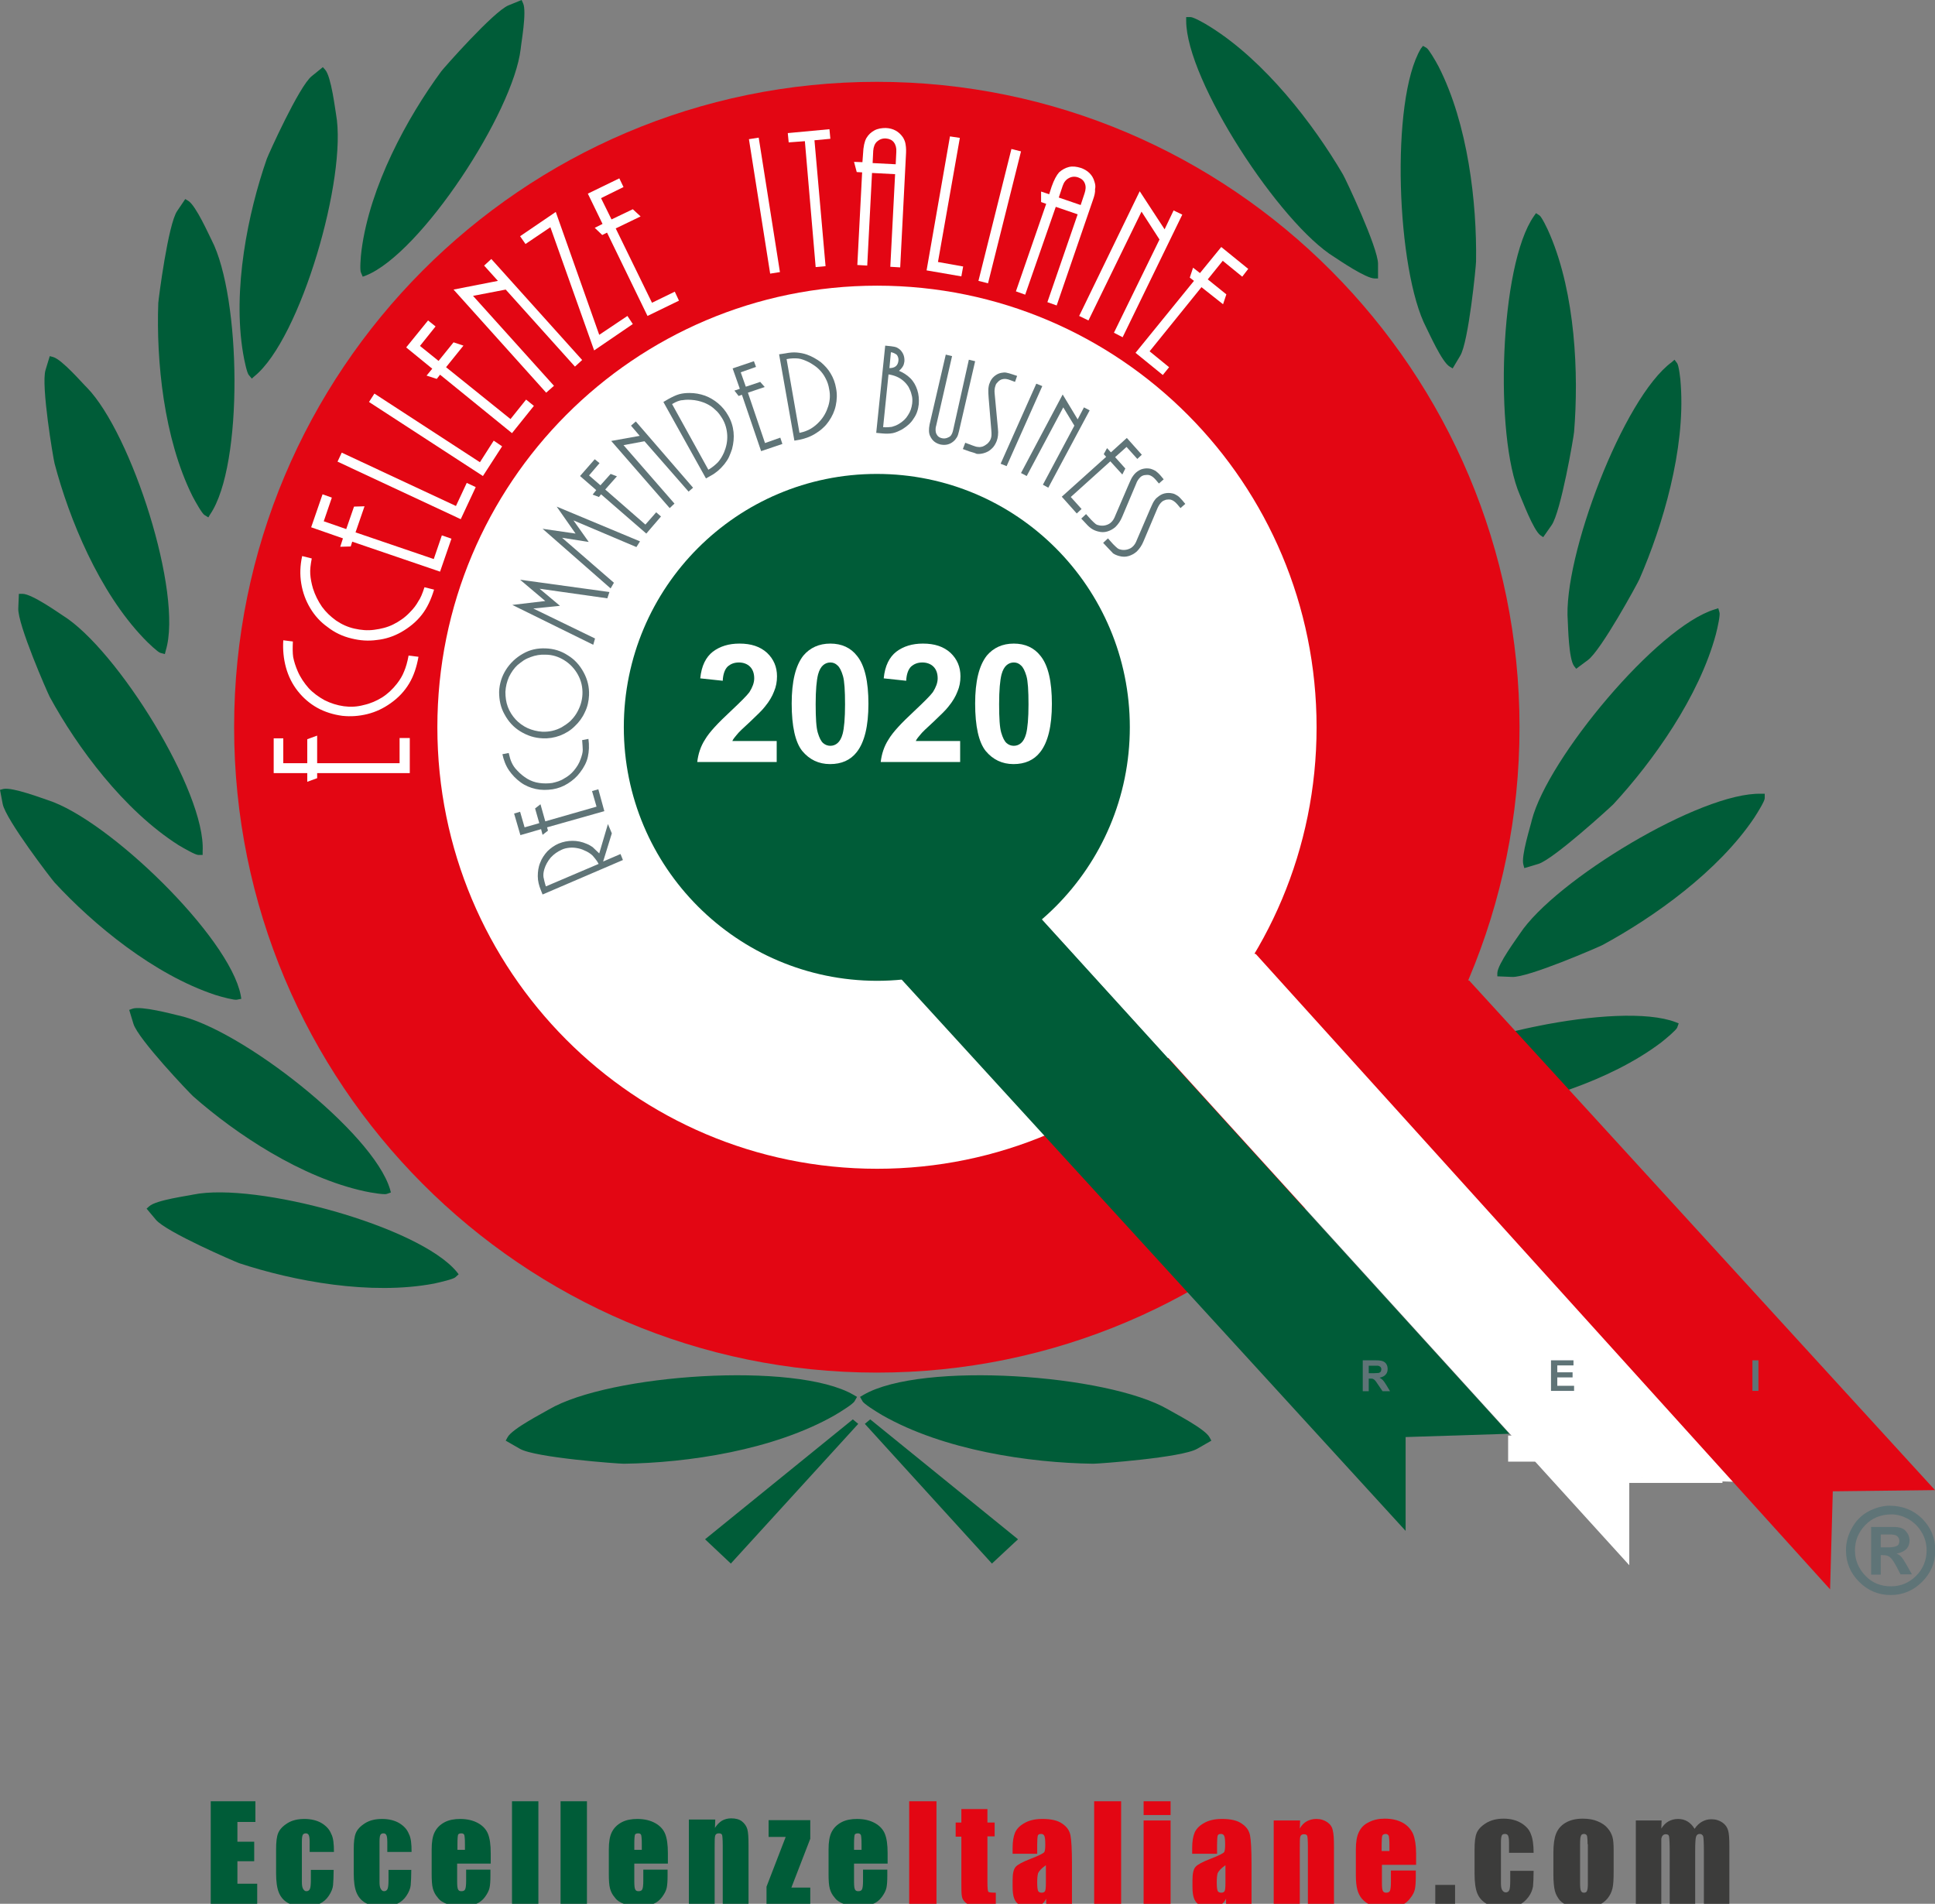 <?xml version="1.0" encoding="utf-8"?>
<!-- Generator: Adobe Illustrator 24.2.0, SVG Export Plug-In . SVG Version: 6.00 Build 0)  -->
<svg version="1.1" id="Livello_1" xmlns="http://www.w3.org/2000/svg" xmlns:xlink="http://www.w3.org/1999/xlink" x="0px" y="0px"
	 viewBox="0 0 645.5 635.1" style="enable-background:new 0 0 645.5 635.1;" xml:space="preserve">
<rect x="0" y="0" width="645.5" height="635.1" fill="#808080" stroke="none"/>
<style type="text/css">
	.Arco_x0020_verde{fill:url(#SVGID_1_);stroke:#FFFFFF;stroke-width:0.25;stroke-miterlimit:1;}
	.st0{fill-rule:evenodd;clip-rule:evenodd;fill:#005C38;}
	.st1{fill:#E30613;}
	.st2{fill:#FFFFFF;}
	.st3{fill:#005C38;}
	.st4{fill-rule:evenodd;clip-rule:evenodd;fill:#FFFFFF;}
	.st5{fill:none;stroke:#FFFFFF;stroke-width:0.428;stroke-miterlimit:3.864;}
	.st6{fill-rule:evenodd;clip-rule:evenodd;fill:#E30613;}
	.st7{fill-rule:evenodd;clip-rule:evenodd;fill:#5F7477;}
	.st8{fill:#5F7477;}
	.st9{clip-path:url(#SVGID_3_);fill:#005C38;}
	.st10{clip-path:url(#SVGID_5_);fill:#005C38;}
	.st11{clip-path:url(#SVGID_7_);fill:#005C38;}
	.st12{clip-path:url(#SVGID_9_);fill:#E30613;}
	.st13{clip-path:url(#SVGID_11_);fill:#E30613;}
	.st14{fill:#3C3C3B;}
	.st15{clip-path:url(#SVGID_13_);fill:#3C3C3B;}
</style>
<linearGradient id="SVGID_1_" gradientUnits="userSpaceOnUse" x1="-97.769" y1="570.287" x2="-97.061" y2="569.58">
	<stop  offset="0" style="stop-color:#1DA238"/>
	<stop  offset="0.983" style="stop-color:#24391D"/>
</linearGradient>
<polygon class="st0" points="290.3,473.5 288.5,475 330.9,521.6 339.6,513.5 "/>
<polygon class="st0" points="284.5,473.5 286.3,475 243.8,521.6 235.2,513.5 "/>
<path class="st1" d="M78.1,242.6c0-118.9,96-215.3,214.4-215.3c118.4,0,214.4,96.4,214.4,215.3c0,118.9-96,215.3-214.4,215.3
	C174.1,457.9,78.1,361.5,78.1,242.6z"/>
<path class="st0" d="M395.7,5.7h1.5c0.9,0,4.6,2,6.6,3.3C422,20.4,438.1,41.3,448,58.2c0.8,1.3,11.7,24.4,11.7,29.8v4.9h-1.1
	c-3,0-12-6.2-13.4-7.1C427,74.7,395.7,26.9,395.7,6.9V5.7z"/>
<path class="st2" d="M145.9,242.6c0-81.4,65.7-147.3,146.7-147.3c81,0,146.6,65.9,146.6,147.3c0,81.4-65.6,147.3-146.6,147.3
	C211.5,389.9,145.9,324,145.9,242.6z"/>
<path class="st3" d="M208.1,242.6c0-46.7,37.8-84.5,84.4-84.5c46.6,0,84.4,37.8,84.4,84.5c0,46.7-37.8,84.6-84.4,84.6
	C245.9,327.1,208.1,289.3,208.1,242.6z"/>
<path class="st0" d="M474.7,15.3l1.2,0.7c0.7,0.4,2.9,4.1,4,6.2c9.8,19.2,12.8,45.4,12.5,65c0,1.5-2.5,27-5.3,31.5l-2.5,4.2l-1-0.6
	c-2.6-1.5-7-11.5-7.8-13c-9.9-18.9-12.1-75.9-1.8-93.1L474.7,15.3z"/>
<path class="st0" d="M512.4,71.1l1.2,0.8c0.7,0.5,2.6,4.3,3.5,6.5c8.4,19.8,9.6,46.2,8,65.7c-0.1,1.5-4.4,26.7-7.5,31.1l-2.8,4
	l-0.9-0.6c-2.4-1.7-6.2-12-6.9-13.5c-8.5-19.5-6.8-76.6,4.7-93L512.4,71.1z"/>
<path class="st0" d="M558.6,120l0.9,1.2c0.5,0.7,1.1,4.9,1.2,7.3c1.5,21.5-6,46.8-13.8,64.7c-0.6,1.4-12.8,23.8-17.2,27l-3.9,2.9
	l-0.7-0.9c-1.8-2.4-2-13.3-2.1-15c-1.7-21.2,18.5-74.6,34.7-86.4L558.6,120z"/>
<path class="st0" d="M573.2,202.9l0.4,1.4c0.3,0.8-0.6,5-1.2,7.3c-5.6,20.8-20.9,42.3-34.2,56.7c-1.1,1.1-19.9,18.3-25,19.9
	l-4.7,1.4l-0.3-1.1c-0.9-2.8,2.5-13.3,2.8-14.9c5.3-20.6,41.8-64.5,61-70.3L573.2,202.9z"/>
<path class="st0" d="M588.7,264.8l0,1.5c0,0.9-2.2,4.5-3.5,6.5c-12,17.9-33.5,33.2-50.7,42.5c-1.4,0.7-24.8,10.9-30.1,10.6l-4.9-0.2
	l0-1.1c0.1-3,6.6-11.7,7.5-13.1c11.7-17.8,60.5-47.4,80.6-46.7L588.7,264.8z"/>
<path class="st0" d="M560,341.4l-0.5,1.4c-0.3,0.8-3.6,3.6-5.4,5c-17.2,13-42.5,20.5-61.8,23.6c-1.5,0.2-27,2.2-32,0.3l-4.5-1.7
	l0.4-1.1c1-2.8,10.1-8.9,11.4-10c16.8-13,72.6-25.1,91.4-17.9L560,341.4z"/>
<path class="st0" d="M286.9,466l0.8,1.4c0.4,0.9,4.4,3.4,6.6,4.7c20.5,11.7,49,15.9,70.4,16.2c1.7,0,29.6-2,34.7-5l4.7-2.7l-0.6-1.1
	c-1.5-2.9-12.2-8.3-13.8-9.3c-20.2-11.8-82.3-16.1-101.6-4.9L286.9,466z"/>
<path class="st0" d="M285.9,466l-0.8,1.4c-0.4,0.9-4.4,3.4-6.6,4.7c-20.5,11.7-49,15.9-70.4,16.2c-1.7,0-29.6-2-34.7-5l-4.7-2.7
	l0.6-1.1c1.5-2.9,12.2-8.3,13.8-9.3c20.1-11.8,82.3-16.1,101.6-4.9L285.9,466z"/>
<path class="st0" d="M153,425.1l-1.1,1c-0.6,0.6-4.8,1.6-7.1,2.1c-21.2,4-46.8-0.8-65-6.8c-1.4-0.5-24.4-10.4-27.8-14.5l-3.1-3.7
	l0.9-0.8c2.3-2.1,13.1-3.5,14.7-3.9c20.9-4.2,75.1,10.5,87.8,25.7L153,425.1z"/>
<path class="st0" d="M130.4,397.8l-1.4,0.5c-0.8,0.3-5.1-0.4-7.4-0.9c-21.1-4.6-42.8-19-57.2-31.7c-1.1-1-18.4-19.1-19.9-24.2
	l-1.4-4.6l1.1-0.4c2.9-1,13.4,1.8,15.1,2.2c20.9,4.4,65.1,39,70.8,58L130.4,397.8z"/>
<path class="st0" d="M80.5,333.2l-1.5,0.3c-0.8,0.2-5-0.9-7.2-1.6c-20.5-6.8-40.6-23.4-53.6-37.5c-1-1.1-16.3-21-17.3-26.2L0,263.5
	l1.1-0.3c3-0.7,13.2,3.2,14.8,3.7c20.3,6.5,60.6,45.6,64.4,65.1L80.5,333.2z"/>
<path class="st0" d="M67.6,285.2l-1.5,0c-0.9,0-4.6-2.1-6.6-3.3c-18.2-11.6-33.7-32.5-42.9-49.4c-0.7-1.3-10.8-24.3-10.5-29.6
	l0.2-4.8l1.2,0c3.1,0,12,6.3,13.4,7.2c18.1,11.2,47.8,58.9,46.7,78.7L67.6,285.2z"/>
<path class="st0" d="M55,218.2l-1.5-0.4c-0.8-0.2-4-3.2-5.6-4.9c-14.9-15.6-24.8-39.7-29.7-58.3c-0.4-1.5-4.6-26.2-3-31.2l1.4-4.6
	l1.1,0.3c3,0.8,10.1,9.1,11.3,10.2c14.9,15.3,32.1,68.7,26.3,87.7L55,218.2z"/>
<path class="st0" d="M69.5,172.6l-1.3-0.8c-0.8-0.5-2.9-4.2-4-6.3c-9.6-19.3-12.1-45.2-11.4-64.4c0.1-1.5,3.3-26.4,6.3-30.7l2.7-4
	l1,0.6c2.6,1.6,7,11.6,7.8,13.1c9.8,19,10.7,75.1-0.5,91.5L69.5,172.6z"/>
<path class="st0" d="M84,126.3l-1-1.2c-0.6-0.6-1.5-4.8-1.9-7.2c-3.6-21.3,1.6-46.8,7.9-64.9c0.5-1.4,10.8-24.3,15-27.6l3.7-3
	l0.8,0.9c2,2.3,3.3,13.2,3.6,14.8c3.8,21-11.8,74.9-27.2,87.4L84,126.3z"/>
<path class="st0" d="M121,92.3l-0.6-1.4c-0.4-0.8-0.1-5.1,0.2-7.4c2.8-21.4,15.2-44.2,26.6-59.7c0.9-1.2,17.5-20,22.4-22L174,0
	l0.5,1.1c1.3,2.8-0.7,13.6-0.8,15.2c-2.5,21.2-33.2,68.2-51.6,75.6L121,92.3z"/>
<polygon class="st0" points="468.9,510.7 274.2,297.7 331.2,288.7 503.5,478.3 468.9,479.4 "/>
<polygon class="st4" points="348.5,307.2 543.3,521.6 543.3,493 578.3,494.1 419.3,318.5 "/>
<polygon class="st5" points="348.5,307.2 543.3,521.6 543.3,493 578.3,494.1 419.3,318.5 "/>
<polygon class="st6" points="645.5,497.1 490.1,327.1 418.6,317.9 610.5,530.2 611.4,497.5 "/>
<polygon class="st4" points="133.3,246.2 136.7,246.2 136.7,257.9 105.8,257.9 105.8,259.6 102.5,260.8 102.5,257.9 91.3,257.9 
	91.3,246.3 94.5,246.3 94.5,254.6 102.5,254.6 102.5,246.6 105.8,245.4 105.8,254.6 133.3,254.6 "/>
<path class="st4" d="M136.3,218.7l3.3,0.4c-0.6,3.4-1.6,6.4-3.1,8.9c-1.5,2.5-3.5,4.7-6.2,6.6c-2.4,1.7-4.9,2.9-7.7,3.6
	c-2.8,0.7-5.6,0.9-8.4,0.6c-3-0.4-5.9-1.3-8.4-2.7c-2.5-1.4-4.7-3.3-6.5-5.6c-1.8-2.3-3.1-4.9-3.9-7.8c-0.8-2.9-1.1-6-0.9-9.1
	l3.2,0.4c-0.1,2.1-0.1,3.8,0.1,5.2c0.3,1.5,0.8,3.1,1.5,4.7c0.9,2.1,2.2,4,3.7,5.7c1.5,1.6,3.3,2.9,5.3,4c2,1,4.2,1.7,6.4,2
	c2.2,0.3,4.4,0.2,6.6-0.4c2.3-0.5,4.3-1.4,6.1-2.5c1.9-1.2,3.5-2.7,5-4.6c1.1-1.4,1.9-2.8,2.4-4.1
	C135.4,222.6,135.9,220.9,136.3,218.7z"/>
<path class="st4" d="M141.6,195.9l3.2,0.8c-1,3.3-2.3,6.1-4.1,8.4c-1.8,2.3-4.1,4.2-6.9,5.8c-2.5,1.4-5.2,2.3-8.1,2.6
	c-2.8,0.4-5.6,0.2-8.4-0.5c-3-0.7-5.7-2-8-3.8c-2.4-1.7-4.3-3.8-5.8-6.3c-1.5-2.5-2.5-5.2-3-8.2c-0.5-3-0.4-6,0.3-9.2l3.2,0.8
	c-0.4,2.1-0.6,3.8-0.5,5.2c0.1,1.5,0.4,3.1,0.9,4.8c0.7,2.2,1.7,4.2,3,6.1c1.3,1.8,2.9,3.3,4.7,4.6c1.9,1.3,3.9,2.2,6.1,2.7
	c2.2,0.5,4.4,0.7,6.6,0.4c2.3-0.3,4.4-0.8,6.4-1.8c2-1,3.9-2.3,5.5-4c1.3-1.3,2.2-2.5,2.9-3.8C140.2,199.7,140.9,198.1,141.6,195.9z
	"/>
<polygon class="st4" points="147.4,178.6 150.6,179.7 146.8,190.7 117.5,180.7 117,182.3 113.5,182.4 114.4,179.6 103.8,175.9 
	107.6,164.9 110.7,166 108,173.9 115.5,176.5 118.1,169 121.6,168.9 118.6,177.6 144.7,186.5 "/>
<polygon class="st4" points="155.7,161.1 158.7,162.5 153.7,173.2 112.6,154 114,151 152.1,168.8 "/>
<polygon class="st4" points="164.7,147 167.5,148.9 161.1,158.8 123.1,134.1 124.9,131.3 160.1,154.2 "/>
<polygon class="st4" points="175.5,133.3 178.1,135.4 170.8,144.5 146.8,125 145.7,126.4 142.3,125.3 144.2,123 135.5,115.9 
	142.8,106.9 145.3,108.9 140.1,115.4 146.3,120.4 151.3,114.2 154.6,115.3 148.8,122.5 170.3,139.8 "/>
<polygon class="st4" points="163.9,86.4 194.2,120.1 191.8,122.3 168.7,96.6 157.8,98.7 184.8,128.7 182.2,131 151.3,96.6 
	166.1,93.7 161.5,88.6 "/>
<polygon class="st4" points="209.3,105.4 211.1,108.1 198.2,116.9 183.6,75.8 175.3,81.4 173.5,78.8 185.4,70.7 199.9,111.7 "/>
<polygon class="st4" points="225.1,97.3 226.5,100.3 216,105.4 202.5,77.6 200.9,78.4 198.4,76 201,74.7 196.1,64.6 206.6,59.5 
	208,62.4 200.5,66.1 204,73.2 211.1,69.8 213.7,72.2 205.4,76.2 217.5,101 "/>
<rect x="253.3" y="45.8" transform="matrix(0.988 -0.156 0.156 0.988 -7.568 40.693)" class="st4" width="3.3" height="45.4"/>
<polygon class="st4" points="271.7,46.8 275.4,88.8 272.1,89.1 268.5,47.1 263.1,47.5 262.8,44.4 276.7,43.1 277,46.3 "/>
<path class="st4" d="M302.2,52l-1.9,37.2L297,89l1.6-30.9l-7.7-0.4l-1.6,30.9l-3.3-0.2l1.6-30.9l-1.8-0.1l-0.9-3.4l2.8,0.1l0.2-2.7
	c0.1-2.5,0.5-4.2,1.1-5.3c0.7-1.2,1.6-2,2.7-2.6c1.1-0.6,2.4-0.8,3.8-0.8c2.5,0.1,4.4,1.2,5.7,3.1c0.5,0.8,0.8,1.6,0.9,2.4
	C302.3,49.3,302.3,50.5,302.2,52z M291.1,54.4l7.7,0.4l0.2-4.1c0.1-1.3-0.2-2.4-0.8-3.2c-0.6-0.8-1.5-1.2-2.6-1.3
	c-1.2-0.1-2.2,0.3-3,1c-0.8,0.7-1.2,1.8-1.3,3.1L291.1,54.4z"/>
<polygon class="st4" points="321.3,88.9 320.7,92.2 309.1,90.2 316.9,45.5 320.2,46 312.9,87.4 "/>
<polygon class="st4" points="340.6,50.5 329.6,94.5 326.4,93.7 337.4,49.7 "/>
<path class="st4" d="M364.6,66.7l-12.1,35.2l-3.1-1.1l10.1-29.3l-7.3-2.5L342,98.3l-3.1-1.1L349,68l-1.7-0.6l0-3.5l2.7,0.9l0.8-2.5
	c0.8-2.3,1.7-3.9,2.5-4.8c1-0.9,2.1-1.5,3.3-1.8c1.3-0.3,2.6-0.1,3.9,0.3c2.4,0.8,4,2.4,4.6,4.6c0.3,0.9,0.4,1.7,0.2,2.5
	C365.4,64.1,365.1,65.3,364.6,66.7z M353.2,65.9l7.3,2.5l1.3-3.9c0.4-1.2,0.5-2.3,0.1-3.3c-0.4-1-1.1-1.6-2.2-2
	c-1.1-0.4-2.2-0.3-3.1,0.2c-1,0.5-1.7,1.4-2.1,2.6L353.2,65.9z"/>
<polygon class="st4" points="394.4,71.6 374.5,112.5 371.6,111 386.8,79.9 380.8,70.6 363.1,106.9 360,105.4 380.2,63.8 388.5,76.5 
	391.5,70.2 "/>
<polygon class="st4" points="390,122.5 387.9,125.1 378.8,117.7 398.3,93.7 396.9,92.6 398,89.3 400.3,91.1 407.4,82.4 416.4,89.7 
	414.4,92.3 407.9,87 402.9,93.2 409.1,98.2 408,101.5 400.8,95.8 383.5,117.2 "/>
<path class="st7" d="M199.9,284.7l2.9-9.8l1.3,3.1l-2.9,9.4l5.8-2.5l0.8,2L181,298.4l-0.6-1.5c-0.6-1.5-1-3-1-4.6
	c0-1.5,0.2-3.1,0.8-4.5c0.5-1.4,1.4-2.7,2.4-3.8c1.1-1.1,2.4-2,3.8-2.6c1.5-0.6,3-0.9,4.6-0.9c1.5,0,3.1,0.3,4.7,1
	c0.8,0.3,1.4,0.7,2,1.1C198.3,283.2,199,283.8,199.9,284.7z M182.1,295.7l17.6-7.5c-0.3-0.6-0.7-1.2-1.2-1.8c-0.4-0.5-0.8-1-1.3-1.4
	c-0.5-0.4-1-0.7-1.6-1c-0.8-0.4-1.7-0.8-2.7-1c-1-0.2-1.9-0.3-2.9-0.2c-1,0.1-1.9,0.3-2.7,0.7c-1.3,0.6-2.5,1.4-3.6,2.6
	c-1,1.2-1.7,2.5-2.1,3.8c-0.3,1-0.4,1.8-0.3,2.7C181.5,293.5,181.7,294.5,182.1,295.7z"/>
<polygon class="st7" points="197.5,263.9 199.6,263.3 201.6,270.6 182.5,276 182.8,277.1 181,278.5 180.5,276.6 173.6,278.6 
	171.5,271.4 173.5,270.8 175,276 179.9,274.6 178.5,269.7 180.3,268.3 181.9,274 199,269.1 "/>
<path class="st7" d="M194.2,246.9l2.1-0.4c0.3,2.2,0.2,4.2-0.2,6c-0.4,1.8-1.3,3.5-2.6,5.2c-1.1,1.5-2.5,2.7-4.1,3.7
	c-1.6,1-3.2,1.6-5,1.9c-2,0.3-3.9,0.3-5.7-0.1c-1.8-0.4-3.5-1.1-5-2.2c-1.5-1.1-2.8-2.4-3.9-4c-1.1-1.6-1.8-3.5-2.2-5.4l2.1-0.4
	c0.3,1.3,0.6,2.4,1,3.2c0.4,0.9,1,1.8,1.8,2.6c1,1.1,2.1,2,3.4,2.8c1.2,0.7,2.5,1.2,4,1.4c1.4,0.2,2.9,0.2,4.3,0
	c1.4-0.3,2.8-0.7,4-1.5c1.3-0.7,2.4-1.6,3.3-2.7c0.9-1.1,1.7-2.3,2.2-3.8c0.4-1.1,0.7-2.1,0.7-3
	C194.4,249.5,194.3,248.3,194.2,246.9z"/>
<path class="st7" d="M182,216.3c2.7,0.1,5.1,0.8,7.4,2.3c2.3,1.4,4,3.3,5.3,5.7c1.3,2.4,1.9,4.9,1.8,7.6c-0.1,2-0.5,3.9-1.4,5.7
	c-0.8,1.8-2,3.4-3.4,4.7c-1.4,1.4-3.1,2.4-4.9,3.1c-1.9,0.7-3.8,1-5.8,0.9c-2.7-0.1-5.1-0.9-7.4-2.3c-2.3-1.4-4-3.3-5.3-5.7
	c-1.3-2.3-1.8-4.8-1.8-7.5c0.1-2.7,0.9-5.2,2.3-7.4c1.4-2.2,3.3-4,5.6-5.3C176.8,216.7,179.3,216.2,182,216.3z M182,218.4
	c-1.7-0.1-3.4,0.2-5,0.8c-0.8,0.3-1.5,0.6-2.3,1.1c-0.7,0.5-1.4,1-2,1.5c-1.2,1.1-2.1,2.4-2.9,4c-0.7,1.6-1.1,3.2-1.2,5
	c0,1.7,0.2,3.4,0.8,5c0.6,1.6,1.5,3,2.6,4.2c1.1,1.2,2.5,2.2,4,2.9c1.6,0.7,3.2,1.1,4.9,1.2c2.3,0.1,4.5-0.4,6.5-1.5
	c1-0.6,1.9-1.2,2.8-2c0.8-0.8,1.5-1.6,2.1-2.6c1.2-2,1.9-4.1,2-6.4c0.1-2.3-0.4-4.5-1.5-6.5c-1.1-2-2.6-3.6-4.5-4.8
	C186.4,219.1,184.3,218.4,182,218.4z"/>
<polygon class="st7" points="173.5,193.4 203.3,197.5 202.6,199.6 180,196.4 186.8,202.1 177.9,203 198.5,213 197.9,215.1 
	170.9,201.8 181.9,200.5 "/>
<polygon class="st7" points="185.7,169 213.5,180.6 212.3,182.5 191.3,173.6 196.4,180.8 187.5,179.4 204.8,194.4 203.7,196.3 
	181,176.4 192,178 "/>
<polygon class="st7" points="218.9,170.9 220.5,172.3 215.6,178 200.5,164.9 199.8,165.8 197.7,165 198.9,163.5 193.5,158.8 
	198.4,153.2 200,154.5 196.5,158.6 200.3,161.9 203.7,158.1 205.8,158.9 201.9,163.3 215.3,175 "/>
<polygon class="st7" points="212.1,140.6 231.2,162.7 229.7,164 215,147.2 208,148.5 225,168 223.4,169.5 203.9,147.1 213.4,145.4 
	210.5,142 "/>
<path class="st7" d="M237.1,158.7l-1.6,0.9l-14.2-25.5l1.7-1c1.3-0.7,2.5-1.3,3.6-1.6c1.1-0.3,2.2-0.4,3.4-0.4
	c1.8,0,3.5,0.3,5.2,0.9c1.6,0.6,3.1,1.5,4.4,2.6c1.3,1.1,2.4,2.4,3.3,4c1,1.7,1.6,3.6,1.8,5.5c0.2,1.9,0,3.8-0.5,5.7
	c-0.3,0.9-0.6,1.7-1,2.6c-0.4,0.9-1,1.7-1.6,2.5C240.3,156.5,238.8,157.8,237.1,158.7z M224.2,134.8l12.1,21.9
	c1.4-0.8,2.4-1.7,3.2-2.5c0.8-0.9,1.4-1.9,2-3.2c0.8-1.9,1.2-3.8,1.1-5.8c-0.1-1.9-0.6-3.8-1.6-5.5c-0.7-1.1-1.4-2.2-2.4-3
	c-0.9-0.9-2-1.6-3.1-2.1c-1.1-0.5-2.4-0.9-3.8-1.1c-1.6-0.2-2.9-0.2-4,0C226.8,133.5,225.5,134,224.2,134.8z"/>
<polygon class="st7" points="260.3,146 261,148.1 253.9,150.5 247.5,131.7 246.4,132.1 245,130.3 246.8,129.7 244.4,122.9 
	251.5,120.5 252.2,122.4 247.1,124.2 248.8,129 253.6,127.4 255.1,129.1 249.5,131 255.2,147.8 "/>
<path class="st7" d="M266.7,146.7L265,147l-5.1-28.8l2-0.3c1.5-0.3,2.8-0.4,3.9-0.3c1.1,0.1,2.3,0.3,3.4,0.7
	c1.7,0.6,3.2,1.5,4.6,2.5c1.3,1.1,2.5,2.4,3.3,3.8c0.9,1.5,1.5,3.1,1.8,4.9c0.4,2,0.3,3.9-0.1,5.8c-0.4,1.9-1.2,3.6-2.3,5.2
	c-0.5,0.7-1.1,1.5-1.8,2.1c-0.7,0.7-1.5,1.3-2.3,1.8C270.6,145.6,268.7,146.3,266.7,146.7z M262.4,119.8l4.3,24.6
	c1.5-0.3,2.8-0.8,3.8-1.4c1-0.6,2-1.4,2.9-2.4c1.4-1.5,2.3-3.2,2.9-5.1c0.6-1.9,0.7-3.8,0.3-5.7c-0.2-1.3-0.6-2.5-1.2-3.6
	c-0.6-1.2-1.3-2.1-2.2-3c-0.9-0.9-2-1.6-3.2-2.3c-1.4-0.7-2.7-1.2-3.7-1.3C265.2,119.5,263.9,119.5,262.4,119.8z"/>
<path class="st7" d="M294.4,144.6l-2.1-0.2l3-29.1l1.9,0.2c0.8,0.1,1.4,0.2,1.9,0.4c0.4,0.2,0.9,0.5,1.3,0.9c1,1.1,1.4,2.3,1.3,3.8
	c-0.1,0.6-0.2,1.1-0.5,1.6c-0.3,0.5-0.7,1-1.3,1.5c1.4,0.6,2.7,1.4,3.8,2.5c1.1,1.1,1.8,2.4,2.3,3.9c0.5,1.5,0.6,3.1,0.5,4.7
	c-0.2,1.8-0.7,3.4-1.7,4.8c-0.9,1.5-2.2,2.6-3.8,3.6c-1.1,0.6-2.2,1.1-3.2,1.3C296.7,144.7,295.6,144.7,294.4,144.6z M296.4,124.9
	l-1.8,17.6c1.2,0.1,2.2,0,2.9-0.1c0.7-0.2,1.6-0.5,2.4-1c1.3-0.8,2.3-1.7,3-2.9c0.8-1.2,1.2-2.4,1.4-3.9c0.1-1,0.1-2-0.2-2.9
	c-0.2-1-0.6-1.8-1-2.6c-0.5-0.8-1.1-1.5-1.8-2.1C300,125.9,298.4,125.2,296.4,124.9z M297.2,117.5l-0.5,5.3c0.9,0,1.6-0.2,2.1-0.6
	c0.5-0.4,0.8-1,0.9-1.8c0.1-0.8-0.1-1.4-0.5-2C298.7,118,298,117.6,297.2,117.5z"/>
<path class="st7" d="M323.2,120l2.1,0.5l-5.4,23.4c-0.2,0.9-0.4,1.5-0.7,2c-0.3,0.5-0.7,1-1.2,1.4c-1.2,1-2.6,1.3-4.2,1
	c-1.7-0.4-2.8-1.3-3.5-2.8c-0.5-1-0.5-2.3-0.2-3.9l5.4-23.3l2.1,0.5l-5.3,23.2c-0.2,0.6-0.2,1.1-0.2,1.5c0,0.4,0.1,0.8,0.2,1.1
	c0.4,0.9,1,1.4,2,1.6c0.5,0.1,1,0.1,1.6-0.1c0.5-0.2,1-0.4,1.3-0.8c0.3-0.4,0.6-1,0.8-2L323.2,120z"/>
<path class="st7" d="M323.4,150.6l-2.2-0.8l0.8-2.1l2.4,0.9c0.8,0.3,1.4,0.5,1.9,0.5c0.5,0.1,0.9,0,1.4-0.1c0.6-0.2,1.2-0.6,1.7-1
	c0.5-0.5,0.9-1,1.1-1.6c0.3-0.7,0.3-1.6,0.2-2.8l-0.9-10.9c-0.1-1.1-0.1-1.9-0.1-2.4c0-0.4,0-0.9,0.1-1.3c0.1-0.4,0.1-0.7,0.3-1.1
	c0.3-0.9,0.8-1.7,1.5-2.3c0.7-0.6,1.4-1,2.3-1.2c0.6-0.1,1.2-0.2,1.7-0.1c0.6,0.1,1.3,0.3,2.2,0.6l1.5,0.5l-0.7,2l-1.6-0.6
	c-1-0.4-1.9-0.5-2.6-0.3c-0.5,0.1-1,0.4-1.4,0.8c-0.4,0.4-0.8,0.8-0.9,1.3c-0.3,0.8-0.4,1.7-0.3,2.6l1.1,11.8c0.2,1.6,0,3-0.4,4.1
	c-0.4,1-0.9,1.9-1.7,2.6c-0.7,0.7-1.6,1.2-2.7,1.5c-0.8,0.2-1.5,0.3-2.3,0.2C325.2,151.1,324.4,150.9,323.4,150.6z"/>
<polygon class="st7" points="347.7,128.8 335.8,155.5 333.8,154.7 345.7,128 "/>
<polygon class="st7" points="363.5,136.9 349.7,162.7 347.9,161.7 358.4,142 354.7,135.9 342.5,158.8 340.6,157.8 354.5,131.6 
	359.5,139.9 361.6,135.9 "/>
<polygon class="st7" points="360.8,169.8 359.2,171.3 354.2,165.7 369,152.4 368.2,151.5 369.3,149.5 370.6,150.9 375.9,146.1 
	380.9,151.7 379.4,153.1 375.8,149.1 372,152.5 375.4,156.3 374.4,158.3 370.4,153.9 357.2,165.8 "/>
<path class="st7" d="M362.3,174.7l-1.6-1.7l1.6-1.5l1.7,1.9c0.6,0.6,1.1,1.1,1.5,1.4c0.4,0.3,0.8,0.4,1.4,0.5c0.6,0.1,1.3,0.1,2-0.1
	c0.7-0.2,1.3-0.5,1.7-0.9c0.6-0.5,1.1-1.3,1.5-2.4l4.3-10c0.4-1,0.8-1.7,1-2.2c0.2-0.4,0.4-0.7,0.7-1.1c0.2-0.3,0.5-0.6,0.8-0.9
	c0.7-0.6,1.5-1.1,2.4-1.3c0.9-0.2,1.7-0.2,2.6,0c0.6,0.2,1.1,0.4,1.6,0.7c0.4,0.3,1,0.8,1.7,1.6l1,1.2l-1.6,1.4l-1.1-1.3
	c-0.7-0.8-1.4-1.3-2.1-1.5c-0.5-0.1-1-0.1-1.6,0c-0.6,0.1-1.1,0.4-1.4,0.7c-0.6,0.6-1.1,1.3-1.4,2.2l-4.6,10.9
	c-0.6,1.5-1.4,2.6-2.3,3.5c-0.8,0.7-1.7,1.2-2.7,1.5c-1,0.3-2,0.3-3.1,0c-0.8-0.2-1.5-0.5-2.1-0.9
	C363.7,176.1,363,175.5,362.3,174.7z"/>
<path class="st7" d="M369.6,182.8l-1.6-1.7l1.6-1.5l1.7,1.9c0.6,0.6,1.1,1.1,1.5,1.4c0.4,0.3,0.8,0.4,1.3,0.5c0.6,0.1,1.3,0.1,2-0.1
	c0.7-0.2,1.3-0.5,1.7-0.9c0.6-0.5,1.1-1.3,1.5-2.4l4.3-10c0.4-1,0.8-1.7,1-2.2c0.2-0.4,0.4-0.7,0.7-1.1c0.2-0.3,0.5-0.6,0.8-0.8
	c0.7-0.6,1.5-1.1,2.4-1.3c0.9-0.2,1.7-0.2,2.6,0c0.6,0.1,1.1,0.4,1.6,0.7c0.5,0.3,1,0.8,1.7,1.6l1,1.2l-1.6,1.4l-1.1-1.3
	c-0.7-0.8-1.4-1.3-2.1-1.5c-0.5-0.1-1-0.1-1.6,0c-0.6,0.2-1.1,0.4-1.4,0.7c-0.6,0.5-1.1,1.3-1.5,2.2l-4.6,10.9
	c-0.6,1.5-1.4,2.6-2.3,3.5c-0.8,0.7-1.7,1.2-2.7,1.5c-1,0.3-2,0.3-3.1,0c-0.8-0.2-1.5-0.5-2.1-0.9
	C371,184.2,370.3,183.6,369.6,182.8z"/>
<rect x="543.5" y="493.1" class="st2" width="31.1" height="1.6"/>
<rect x="503.1" y="478.9" class="st2" width="9.1" height="8.7"/>
<path class="st7" d="M456.7,458.1h1.5c1,0,1.6-0.1,1.8-0.1c0.2-0.1,0.4-0.2,0.6-0.4c0.1-0.2,0.2-0.5,0.2-0.8c0-0.3-0.1-0.6-0.3-0.8
	c-0.2-0.2-0.4-0.3-0.8-0.4c-0.2,0-0.7,0-1.5,0h-1.6V458.1z M454.6,464v-10.2h4.3c1.1,0,1.9,0.1,2.4,0.3c0.5,0.2,0.9,0.5,1.2,1
	c0.3,0.5,0.4,1,0.4,1.6c0,0.8-0.2,1.4-0.7,1.9c-0.4,0.5-1.1,0.8-2,1c0.4,0.2,0.8,0.5,1.1,0.8c0.3,0.3,0.7,0.9,1.2,1.7l1.2,2h-2.5
	l-1.5-2.2c-0.5-0.8-0.9-1.3-1.1-1.5c-0.2-0.2-0.4-0.3-0.6-0.4c-0.2-0.1-0.6-0.1-1-0.1h-0.4v4.2H454.6z"/>
<polygon class="st7" points="517.4,464 517.4,453.8 524.9,453.8 524.9,455.5 519.5,455.5 519.5,457.8 524.6,457.8 524.6,459.5 
	519.5,459.5 519.5,462.3 525.1,462.3 525.1,464 "/>
<rect x="584.6" y="453.8" class="st7" width="2" height="10.2"/>
<g>
	<path class="st8" d="M630.3,502.3c4.4,0,8.1,1.5,11,4.4c2.9,3,4.3,6.4,4.3,10.5c0,4.1-1.5,7.6-4.4,10.5s-6.4,4.4-10.5,4.4
		c-4.1,0-7.6-1.5-10.5-4.4c-2.9-2.9-4.4-6.4-4.4-10.5c0-2.9,0.8-5.5,2.3-8s3.5-4.2,5.8-5.3S628.4,502.3,630.3,502.3z M631.1,505.2
		c-3.7,0-6.6,1.2-8.9,3.6c-2.3,2.4-3.4,5.2-3.4,8.4c0,3.3,1.2,6.1,3.5,8.5s5.2,3.5,8.5,3.5c3.3,0,6.1-1.2,8.4-3.5s3.5-5.2,3.5-8.5
		c0-2.3-0.6-4.4-1.8-6.3c-1.2-1.9-2.7-3.3-4.6-4.3C634.6,505.7,632.8,505.2,631.1,505.2z M624.2,525.2v-15.8h7.5
		c1.9,0,3.2,0.4,4,1.3c0.8,0.9,1.3,1.9,1.3,3.2c0,1.2-0.4,2.2-1.1,2.9c-0.7,0.7-1.8,1.2-3.2,1.5c0.6,0.2,1.2,0.6,1.5,1
		c0.4,0.4,1,1.3,1.8,2.7l1.8,3.2H634l-1.3-2.5c-0.8-1.5-1.5-2.6-2.1-3.1c-0.6-0.6-1.4-0.8-2.4-0.8h-0.8v6.5H624.2z M627.4,516.2h2.6
		c1.3,0,2.2-0.2,2.8-0.5c0.6-0.3,0.8-0.9,0.8-1.7c0-0.7-0.3-1.2-0.8-1.6c-0.5-0.4-1.4-0.5-2.5-0.5h-2.9V516.2z"/>
</g>
<g>
	<polygon class="st3" points="70.3,600.9 70.3,635.3 85.8,635.3 85.8,628.4 79.2,628.4 79.2,620.9 84.8,620.9 84.8,614.4 
		79.2,614.4 79.2,607.8 85.2,607.8 85.2,600.9 	"/>
	<g>
		<defs>
			<rect id="SVGID_2_" x="70.3" y="600.9" width="506.6" height="35.6"/>
		</defs>
		<clipPath id="SVGID_3_">
			<use xlink:href="#SVGID_2_"  style="overflow:visible;"/>
		</clipPath>
		<path class="st9" d="M111.4,617.8h-8.1v-3.3c0-1.1-0.1-1.9-0.3-2.3c-0.2-0.4-0.5-0.6-1-0.6c-0.5,0-0.8,0.2-1,0.5
			c-0.2,0.4-0.3,1.1-0.3,2.4v13.3c0,1,0.1,1.8,0.4,2.3c0.3,0.5,0.6,0.8,1.1,0.8c0.6,0,1-0.3,1.2-0.8c0.2-0.5,0.3-1.5,0.3-3v-3.3h7.6
			c0,2.2-0.1,3.9-0.2,5.1c-0.1,1.1-0.6,2.3-1.4,3.5c-0.8,1.2-1.8,2.1-3.1,2.7c-1.3,0.6-2.9,0.9-4.8,0.9c-2.4,0-4.3-0.4-5.8-1.2
			c-1.4-0.8-2.4-2-3-3.5c-0.6-1.5-0.9-3.6-0.9-6.4v-8c0-2.4,0.2-4.2,0.7-5.4c0.5-1.2,1.5-2.3,3.1-3.3c1.6-1,3.5-1.4,5.7-1.4
			c2.2,0,4.2,0.5,5.7,1.4c1.6,1,2.6,2.1,3.2,3.6C111.2,613.1,111.4,615.1,111.4,617.8"/>
		<path class="st9" d="M137.3,617.8h-8.1v-3.3c0-1.1-0.1-1.9-0.3-2.3c-0.2-0.4-0.5-0.6-1-0.6c-0.5,0-0.8,0.2-1,0.5
			c-0.2,0.4-0.3,1.1-0.3,2.4v13.3c0,1,0.1,1.8,0.4,2.3c0.3,0.5,0.6,0.8,1.1,0.8c0.6,0,1-0.3,1.2-0.8c0.2-0.5,0.3-1.5,0.3-3v-3.3h7.6
			c0,2.2-0.1,3.9-0.2,5.1c-0.1,1.1-0.6,2.3-1.4,3.5c-0.8,1.2-1.8,2.1-3.1,2.7c-1.3,0.6-2.9,0.9-4.8,0.9c-2.4,0-4.3-0.4-5.8-1.2
			c-1.4-0.8-2.4-2-3-3.5c-0.6-1.5-0.9-3.6-0.9-6.4v-8c0-2.4,0.2-4.2,0.7-5.4c0.5-1.2,1.5-2.3,3.1-3.3c1.6-1,3.5-1.4,5.7-1.4
			c2.2,0,4.2,0.5,5.7,1.4c1.6,1,2.6,2.1,3.2,3.6C137.1,613.1,137.3,615.1,137.3,617.8"/>
		<path class="st9" d="M163.6,621.7h-11.1v6.1c0,1.3,0.1,2.1,0.3,2.5c0.2,0.4,0.5,0.6,1.1,0.6c0.7,0,1.1-0.2,1.3-0.7
			c0.2-0.5,0.3-1.4,0.3-2.8v-3.7h8.1v2.1c0,1.7-0.1,3.1-0.3,4c-0.2,0.9-0.7,1.9-1.5,3c-0.8,1.1-1.8,1.9-3.1,2.4
			c-1.2,0.5-2.8,0.8-4.7,0.8c-1.8,0-3.4-0.3-4.8-0.8c-1.4-0.5-2.5-1.2-3.2-2.2c-0.8-0.9-1.3-1.9-1.6-3c-0.3-1.1-0.4-2.7-0.4-4.8
			v-8.2c0-2.5,0.3-4.4,1-5.8c0.7-1.4,1.8-2.5,3.3-3.3c1.5-0.8,3.3-1.1,5.2-1.1c2.4,0,4.4,0.5,6,1.4c1.6,0.9,2.7,2.1,3.3,3.6
			c0.6,1.5,0.9,3.6,0.9,6.4V621.7z M155.1,617.1v-2.1c0-1.5-0.1-2.4-0.2-2.8s-0.5-0.6-1-0.6c-0.6,0-1,0.2-1.1,0.5
			c-0.1,0.4-0.2,1.3-0.2,2.9v2.1H155.1z"/>
	</g>
	<rect x="170.8" y="600.9" class="st3" width="8.8" height="34.4"/>
	<rect x="187" y="600.9" class="st3" width="8.8" height="34.4"/>
	<g>
		<defs>
			<rect id="SVGID_4_" x="70.3" y="600.9" width="506.6" height="35.6"/>
		</defs>
		<clipPath id="SVGID_5_">
			<use xlink:href="#SVGID_4_"  style="overflow:visible;"/>
		</clipPath>
		<path class="st10" d="M222.7,621.7h-11.1v6.1c0,1.3,0.1,2.1,0.3,2.5c0.2,0.4,0.5,0.6,1.1,0.6c0.7,0,1.1-0.2,1.3-0.7
			c0.2-0.5,0.3-1.4,0.3-2.8v-3.7h8.1v2.1c0,1.7-0.1,3.1-0.3,4c-0.2,0.9-0.7,1.9-1.5,3c-0.8,1.1-1.8,1.9-3.1,2.4
			c-1.2,0.5-2.8,0.8-4.7,0.8c-1.8,0-3.4-0.3-4.8-0.8c-1.4-0.5-2.5-1.2-3.2-2.2c-0.8-0.9-1.3-1.9-1.6-3s-0.4-2.7-0.4-4.8v-8.2
			c0-2.5,0.3-4.4,1-5.8c0.7-1.4,1.8-2.5,3.3-3.3c1.5-0.8,3.3-1.1,5.2-1.1c2.4,0,4.4,0.5,6,1.4c1.6,0.9,2.7,2.1,3.3,3.6
			c0.6,1.5,0.9,3.6,0.9,6.4V621.7z M214.1,617.1v-2.1c0-1.5-0.1-2.4-0.2-2.8s-0.5-0.6-1-0.6c-0.6,0-1,0.2-1.1,0.5
			c-0.1,0.4-0.2,1.3-0.2,2.9v2.1H214.1z"/>
		<path class="st10" d="M238.6,607.2l-0.1,2.6c0.6-1,1.4-1.8,2.3-2.4c0.9-0.5,1.9-0.8,3.1-0.8c1.5,0,2.7,0.3,3.6,1
			c0.9,0.7,1.5,1.6,1.8,2.6c0.3,1.1,0.4,2.8,0.4,5.3v19.7h-8.6v-19.5c0-1.9-0.1-3.1-0.2-3.5c-0.1-0.4-0.5-0.6-1.1-0.6
			c-0.6,0-1,0.2-1.2,0.7c-0.2,0.5-0.2,1.8-0.2,3.9v19h-8.6v-28.2H238.6z"/>
	</g>
	<polygon class="st3" points="256.4,607.2 256.4,612.8 262.1,612.8 255.7,629.4 255.7,635.3 270.3,635.3 270.3,629.7 264,629.7 
		270.3,613.4 270.3,607.2 	"/>
	<g>
		<defs>
			<rect id="SVGID_6_" x="70.3" y="600.9" width="506.6" height="35.6"/>
		</defs>
		<clipPath id="SVGID_7_">
			<use xlink:href="#SVGID_6_"  style="overflow:visible;"/>
		</clipPath>
		<path class="st11" d="M296,621.7h-11.1v6.1c0,1.3,0.1,2.1,0.3,2.5c0.2,0.4,0.5,0.6,1.1,0.6c0.7,0,1.1-0.2,1.3-0.7
			c0.2-0.5,0.3-1.4,0.3-2.8v-3.7h8.1v2.1c0,1.7-0.1,3.1-0.3,4c-0.2,0.9-0.7,1.9-1.5,3c-0.8,1.1-1.8,1.9-3.1,2.4
			c-1.2,0.5-2.8,0.8-4.7,0.8c-1.8,0-3.4-0.3-4.8-0.8c-1.4-0.5-2.5-1.2-3.2-2.2c-0.8-0.9-1.3-1.9-1.6-3s-0.4-2.7-0.4-4.8v-8.2
			c0-2.5,0.3-4.4,1-5.8c0.7-1.4,1.8-2.5,3.3-3.3c1.5-0.8,3.3-1.1,5.2-1.1c2.4,0,4.4,0.5,6,1.4c1.6,0.9,2.7,2.1,3.3,3.6
			c0.6,1.5,0.9,3.6,0.9,6.4V621.7z M287.4,617.1v-2.1c0-1.5-0.1-2.4-0.2-2.8c-0.2-0.4-0.5-0.6-1-0.6c-0.6,0-1,0.2-1.1,0.5
			c-0.1,0.4-0.2,1.3-0.2,2.9v2.1H287.4z"/>
	</g>
	<rect x="303.3" y="600.9" class="st1" width="9.1" height="35"/>
	<g>
		<defs>
			<rect id="SVGID_8_" x="70.3" y="600.9" width="506.6" height="35.6"/>
		</defs>
		<clipPath id="SVGID_9_">
			<use xlink:href="#SVGID_8_"  style="overflow:visible;"/>
		</clipPath>
		<path class="st12" d="M329.4,603.5v4.5h2.4v4.6h-2.4v15.3c0,1.9,0.1,2.9,0.3,3.2c0.2,0.2,1,0.3,2.5,0.3v4.6h-3.5
			c-2,0-3.4-0.1-4.3-0.2c-0.9-0.2-1.6-0.5-2.3-1.1c-0.7-0.6-1.1-1.3-1.2-2c-0.2-0.8-0.2-2.6-0.2-5.4v-14.6h-1.9V608h1.9v-4.5H329.4z
			"/>
		<path class="st12" d="M346,618.4h-8.2v-1.9c0-2.2,0.3-3.9,0.8-5.1c0.5-1.2,1.5-2.3,3.1-3.2c1.5-0.9,3.5-1.4,6-1.4
			c3,0,5.2,0.5,6.7,1.6c1.5,1,2.4,2.3,2.7,3.9c0.3,1.5,0.5,4.7,0.5,9.4V636H349v-2.6c-0.5,1-1.2,1.8-2.1,2.3c-0.8,0.5-1.9,0.8-3,0.8
			c-1.5,0-2.9-0.4-4.2-1.3c-1.3-0.9-1.9-2.7-1.9-5.6v-2.4c0-2.1,0.3-3.6,1-4.4c0.7-0.8,2.4-1.7,5-2.7c2.9-1.1,4.4-1.9,4.6-2.3
			c0.2-0.4,0.3-1.2,0.3-2.4c0-1.5-0.1-2.5-0.3-2.9c-0.2-0.5-0.6-0.7-1.1-0.7c-0.6,0-1,0.2-1.1,0.6c-0.1,0.4-0.2,1.4-0.2,3V618.4z
			 M348.8,622.3c-1.4,1-2.2,1.9-2.5,2.6c-0.2,0.7-0.3,1.7-0.3,3c0,1.5,0.1,2.4,0.3,2.9c0.2,0.4,0.6,0.6,1.2,0.6
			c0.6,0,0.9-0.2,1.1-0.5c0.2-0.3,0.3-1.2,0.3-2.7V622.3z"/>
	</g>
	<rect x="365" y="600.9" class="st1" width="9" height="35"/>
	<path class="st1" d="M381.5,636h9v-28.7h-9V636z M381.5,605.5h9v-4.6h-9V605.5z"/>
	<g>
		<defs>
			<rect id="SVGID_10_" x="70.3" y="600.9" width="506.6" height="35.6"/>
		</defs>
		<clipPath id="SVGID_11_">
			<use xlink:href="#SVGID_10_"  style="overflow:visible;"/>
		</clipPath>
		<path class="st13" d="M405.9,618.4h-8.2v-1.9c0-2.2,0.3-3.9,0.8-5.1c0.5-1.2,1.5-2.3,3.1-3.2c1.5-0.9,3.5-1.4,6-1.4
			c3,0,5.2,0.5,6.7,1.6c1.5,1,2.4,2.3,2.7,3.9c0.3,1.5,0.5,4.7,0.5,9.4V636h-8.5v-2.6c-0.5,1-1.2,1.8-2.1,2.3
			c-0.8,0.5-1.9,0.8-3,0.8c-1.5,0-2.9-0.4-4.2-1.3c-1.3-0.9-1.9-2.7-1.9-5.6v-2.4c0-2.1,0.3-3.6,1-4.4c0.7-0.8,2.4-1.7,5-2.7
			c2.9-1.1,4.4-1.9,4.6-2.3c0.2-0.4,0.3-1.2,0.3-2.4c0-1.5-0.1-2.5-0.3-2.9c-0.2-0.5-0.6-0.7-1.1-0.7c-0.6,0-1,0.2-1.1,0.6
			c-0.1,0.4-0.2,1.4-0.2,3V618.4z M408.7,622.3c-1.4,1-2.2,1.9-2.5,2.6c-0.2,0.7-0.3,1.7-0.3,3c0,1.5,0.1,2.4,0.3,2.9
			c0.2,0.4,0.6,0.6,1.2,0.6c0.6,0,0.9-0.2,1.1-0.5c0.2-0.3,0.3-1.2,0.3-2.7V622.3z"/>
		<path class="st13" d="M433.7,607.3l-0.1,2.7c0.6-1.1,1.4-1.9,2.3-2.4c0.9-0.5,2-0.8,3.2-0.8c1.5,0,2.7,0.4,3.7,1.1
			c1,0.7,1.6,1.6,1.8,2.7c0.3,1.1,0.4,2.9,0.4,5.4V636h-8.7v-19.9c0-2-0.1-3.2-0.2-3.6s-0.5-0.6-1.1-0.6c-0.6,0-1,0.2-1.2,0.7
			c-0.2,0.5-0.2,1.8-0.2,4V636h-8.7v-28.7H433.7z"/>
		<path class="st13" d="M472.3,622.1h-11.3v6.2c0,1.3,0.1,2.1,0.3,2.5c0.2,0.4,0.6,0.6,1.1,0.6c0.7,0,1.1-0.2,1.3-0.7
			c0.2-0.5,0.3-1.5,0.3-2.9V624h8.3v2.1c0,1.8-0.1,3.1-0.3,4.1c-0.2,1-0.7,2-1.6,3.1c-0.8,1.1-1.9,1.9-3.1,2.4
			c-1.3,0.5-2.8,0.8-4.7,0.8c-1.8,0-3.5-0.3-4.9-0.8c-1.4-0.5-2.5-1.3-3.3-2.2c-0.8-0.9-1.3-2-1.6-3.1c-0.3-1.1-0.5-2.7-0.5-4.9
			v-8.4c0-2.5,0.3-4.5,1-5.9c0.7-1.5,1.8-2.6,3.3-3.3c1.5-0.8,3.3-1.2,5.3-1.2c2.5,0,4.5,0.5,6.1,1.4c1.6,0.9,2.7,2.2,3.4,3.7
			c0.6,1.5,1,3.7,1,6.5V622.1z M463.5,617.5v-2.1c0-1.5-0.1-2.4-0.2-2.9c-0.2-0.4-0.5-0.7-1-0.7c-0.6,0-1,0.2-1.2,0.6
			c-0.1,0.4-0.2,1.4-0.2,3v2.1H463.5z"/>
	</g>
	<rect x="478.8" y="628.8" class="st14" width="6.6" height="7.1"/>
	<g>
		<defs>
			<rect id="SVGID_12_" x="70.3" y="600.9" width="506.6" height="35.6"/>
		</defs>
		<clipPath id="SVGID_13_">
			<use xlink:href="#SVGID_12_"  style="overflow:visible;"/>
		</clipPath>
		<path class="st15" d="M511.6,618.1h-8.2v-3.3c0-1.2-0.1-1.9-0.3-2.4c-0.2-0.4-0.5-0.6-1.1-0.6c-0.5,0-0.9,0.2-1,0.5
			c-0.2,0.4-0.3,1.2-0.3,2.4v13.5c0,1,0.1,1.8,0.4,2.3c0.3,0.5,0.7,0.8,1.2,0.8c0.6,0,1-0.3,1.2-0.8c0.2-0.5,0.3-1.5,0.3-3v-3.4h7.8
			c0,2.3-0.1,4-0.2,5.2c-0.2,1.1-0.6,2.3-1.5,3.5s-1.9,2.1-3.2,2.7c-1.3,0.6-2.9,0.9-4.9,0.9c-2.5,0-4.4-0.4-5.9-1.3
			c-1.4-0.8-2.5-2-3.1-3.5c-0.6-1.5-0.9-3.7-0.9-6.5V617c0-2.4,0.2-4.3,0.7-5.5c0.5-1.2,1.5-2.3,3.1-3.3c1.6-1,3.6-1.5,5.9-1.5
			c2.3,0,4.2,0.5,5.9,1.5c1.6,1,2.7,2.2,3.2,3.7C511.3,613.3,511.6,615.4,511.6,618.1"/>
		<path class="st15" d="M538.3,617.3v7c0,2.6-0.1,4.5-0.4,5.7c-0.3,1.2-0.8,2.3-1.7,3.4c-0.9,1-1.9,1.8-3.3,2.3
			c-1.3,0.5-2.9,0.7-4.6,0.7c-1.9,0-3.6-0.2-4.9-0.6c-1.3-0.4-2.4-1.1-3.1-1.9c-0.7-0.9-1.3-1.9-1.6-3.1c-0.3-1.2-0.5-3-0.5-5.5V618
			c0-2.7,0.3-4.8,0.9-6.3c0.6-1.5,1.6-2.7,3.1-3.6c1.5-0.9,3.4-1.4,5.8-1.4c2,0,3.6,0.3,5,0.9c1.4,0.6,2.5,1.3,3.3,2.3
			c0.8,0.9,1.3,1.9,1.6,2.9C538.2,613.8,538.3,615.3,538.3,617.3 M529.6,615.2c0-1.5-0.1-2.4-0.2-2.8c-0.2-0.4-0.5-0.6-1-0.6
			c-0.5,0-0.9,0.2-1,0.6c-0.2,0.4-0.3,1.3-0.3,2.8v13c0,1.4,0.1,2.2,0.3,2.6c0.2,0.4,0.5,0.6,1,0.6c0.5,0,0.9-0.2,1-0.6
			c0.2-0.4,0.3-1.2,0.3-2.4V615.2z"/>
		<path class="st15" d="M554.3,607.3l-0.1,2.7c0.7-1.1,1.5-1.9,2.4-2.4c0.9-0.5,2-0.8,3.2-0.8c2.3,0,4.2,1.1,5.5,3.3
			c0.7-1.1,1.6-1.9,2.5-2.4c0.9-0.5,1.9-0.8,3.1-0.8c1.5,0,2.7,0.4,3.7,1.1c1,0.7,1.6,1.6,1.9,2.7c0.3,1,0.4,2.7,0.4,5.1V636h-8.5
			v-18.7c0-2.5-0.1-4-0.2-4.6c-0.2-0.6-0.6-0.9-1.2-0.9c-0.6,0-1,0.3-1.2,0.9c-0.2,0.6-0.3,2.1-0.3,4.6V636H557v-18.2
			c0-2.8-0.1-4.5-0.2-5.1c-0.1-0.6-0.5-0.8-1.1-0.8c-0.4,0-0.7,0.1-1,0.4c-0.3,0.3-0.4,0.7-0.5,1.1c0,0.4,0,1.3,0,2.7V636h-8.5
			v-28.7H554.3z"/>
	</g>
</g>
<g>
	<path class="st2" d="M259.1,247.2v7h-26.5c0.3-2.6,1.1-5.2,2.6-7.5c1.4-2.4,4.3-5.5,8.5-9.4c3.4-3.2,5.5-5.3,6.3-6.4
		c1-1.6,1.6-3.1,1.6-4.6c0-1.7-0.5-3-1.4-3.9c-0.9-0.9-2.2-1.4-3.7-1.4c-1.6,0-2.8,0.5-3.8,1.4c-0.9,0.9-1.5,2.5-1.6,4.7l-7.5-0.8
		c0.4-4.2,1.9-7.1,4.2-8.9c2.4-1.8,5.3-2.7,8.9-2.7c3.9,0,6.9,1,9.2,3.1c2.2,2.1,3.3,4.7,3.3,7.8c0,1.8-0.3,3.5-1,5.1
		c-0.6,1.6-1.6,3.3-3,5c-0.9,1.2-2.6,2.8-4.9,5c-2.4,2.2-3.9,3.6-4.5,4.4c-0.6,0.7-1.2,1.4-1.5,2.1H259.1z"/>
	<path class="st2" d="M277,214.7c3.8,0,6.8,1.4,8.9,4.1c2.6,3.2,3.8,8.6,3.8,16c0,7.4-1.3,12.8-3.9,16.1c-2.1,2.7-5.1,4-8.9,4
		c-3.8,0-6.9-1.5-9.3-4.4c-2.3-2.9-3.5-8.2-3.5-15.8c0-7.4,1.3-12.7,3.9-16C270.2,216.1,273.2,214.7,277,214.7z M277,221
		c-0.9,0-1.7,0.3-2.4,0.9c-0.7,0.6-1.3,1.6-1.7,3.1c-0.5,2-0.8,5.2-0.8,9.9s0.2,7.8,0.7,9.5c0.5,1.7,1.1,2.9,1.8,3.5
		c0.7,0.6,1.5,0.9,2.4,0.9s1.7-0.3,2.4-0.9c0.7-0.6,1.3-1.6,1.7-3.1c0.5-1.9,0.8-5.2,0.8-9.8s-0.2-7.8-0.7-9.5
		c-0.5-1.7-1.1-2.9-1.8-3.5C278.7,221.3,277.9,221,277,221z"/>
	<path class="st2" d="M320.3,247.2v7h-26.5c0.3-2.6,1.1-5.2,2.6-7.5c1.4-2.4,4.3-5.5,8.5-9.4c3.4-3.2,5.5-5.3,6.3-6.4
		c1-1.6,1.6-3.1,1.6-4.6c0-1.7-0.5-3-1.4-3.9c-0.9-0.9-2.2-1.4-3.7-1.4c-1.6,0-2.8,0.5-3.8,1.4c-0.9,0.9-1.5,2.5-1.6,4.7l-7.5-0.8
		c0.4-4.2,1.9-7.1,4.2-8.9c2.4-1.8,5.3-2.7,8.9-2.7c3.9,0,6.9,1,9.2,3.1c2.2,2.1,3.3,4.7,3.3,7.8c0,1.8-0.3,3.5-1,5.1
		c-0.6,1.6-1.6,3.3-3,5c-0.9,1.2-2.6,2.8-4.9,5c-2.4,2.2-3.9,3.6-4.5,4.4c-0.6,0.7-1.2,1.4-1.5,2.1H320.3z"/>
	<path class="st2" d="M338.2,214.7c3.8,0,6.8,1.4,8.9,4.1c2.6,3.2,3.8,8.6,3.8,16c0,7.4-1.3,12.8-3.9,16.1c-2.1,2.7-5.1,4-8.9,4
		c-3.8,0-6.9-1.5-9.3-4.4c-2.3-2.9-3.5-8.2-3.5-15.8c0-7.4,1.3-12.7,3.9-16C331.4,216.1,334.4,214.7,338.2,214.7z M338.2,221
		c-0.9,0-1.7,0.3-2.4,0.9c-0.7,0.6-1.3,1.6-1.7,3.1c-0.5,2-0.8,5.2-0.8,9.9s0.2,7.8,0.7,9.5c0.5,1.7,1.1,2.9,1.8,3.5
		c0.7,0.6,1.5,0.9,2.4,0.9s1.7-0.3,2.4-0.9c0.7-0.6,1.3-1.6,1.7-3.1c0.5-1.9,0.8-5.2,0.8-9.8s-0.2-7.8-0.7-9.5
		c-0.5-1.7-1.1-2.9-1.8-3.5C339.9,221.3,339.1,221,338.2,221z"/>
</g>
</svg>
